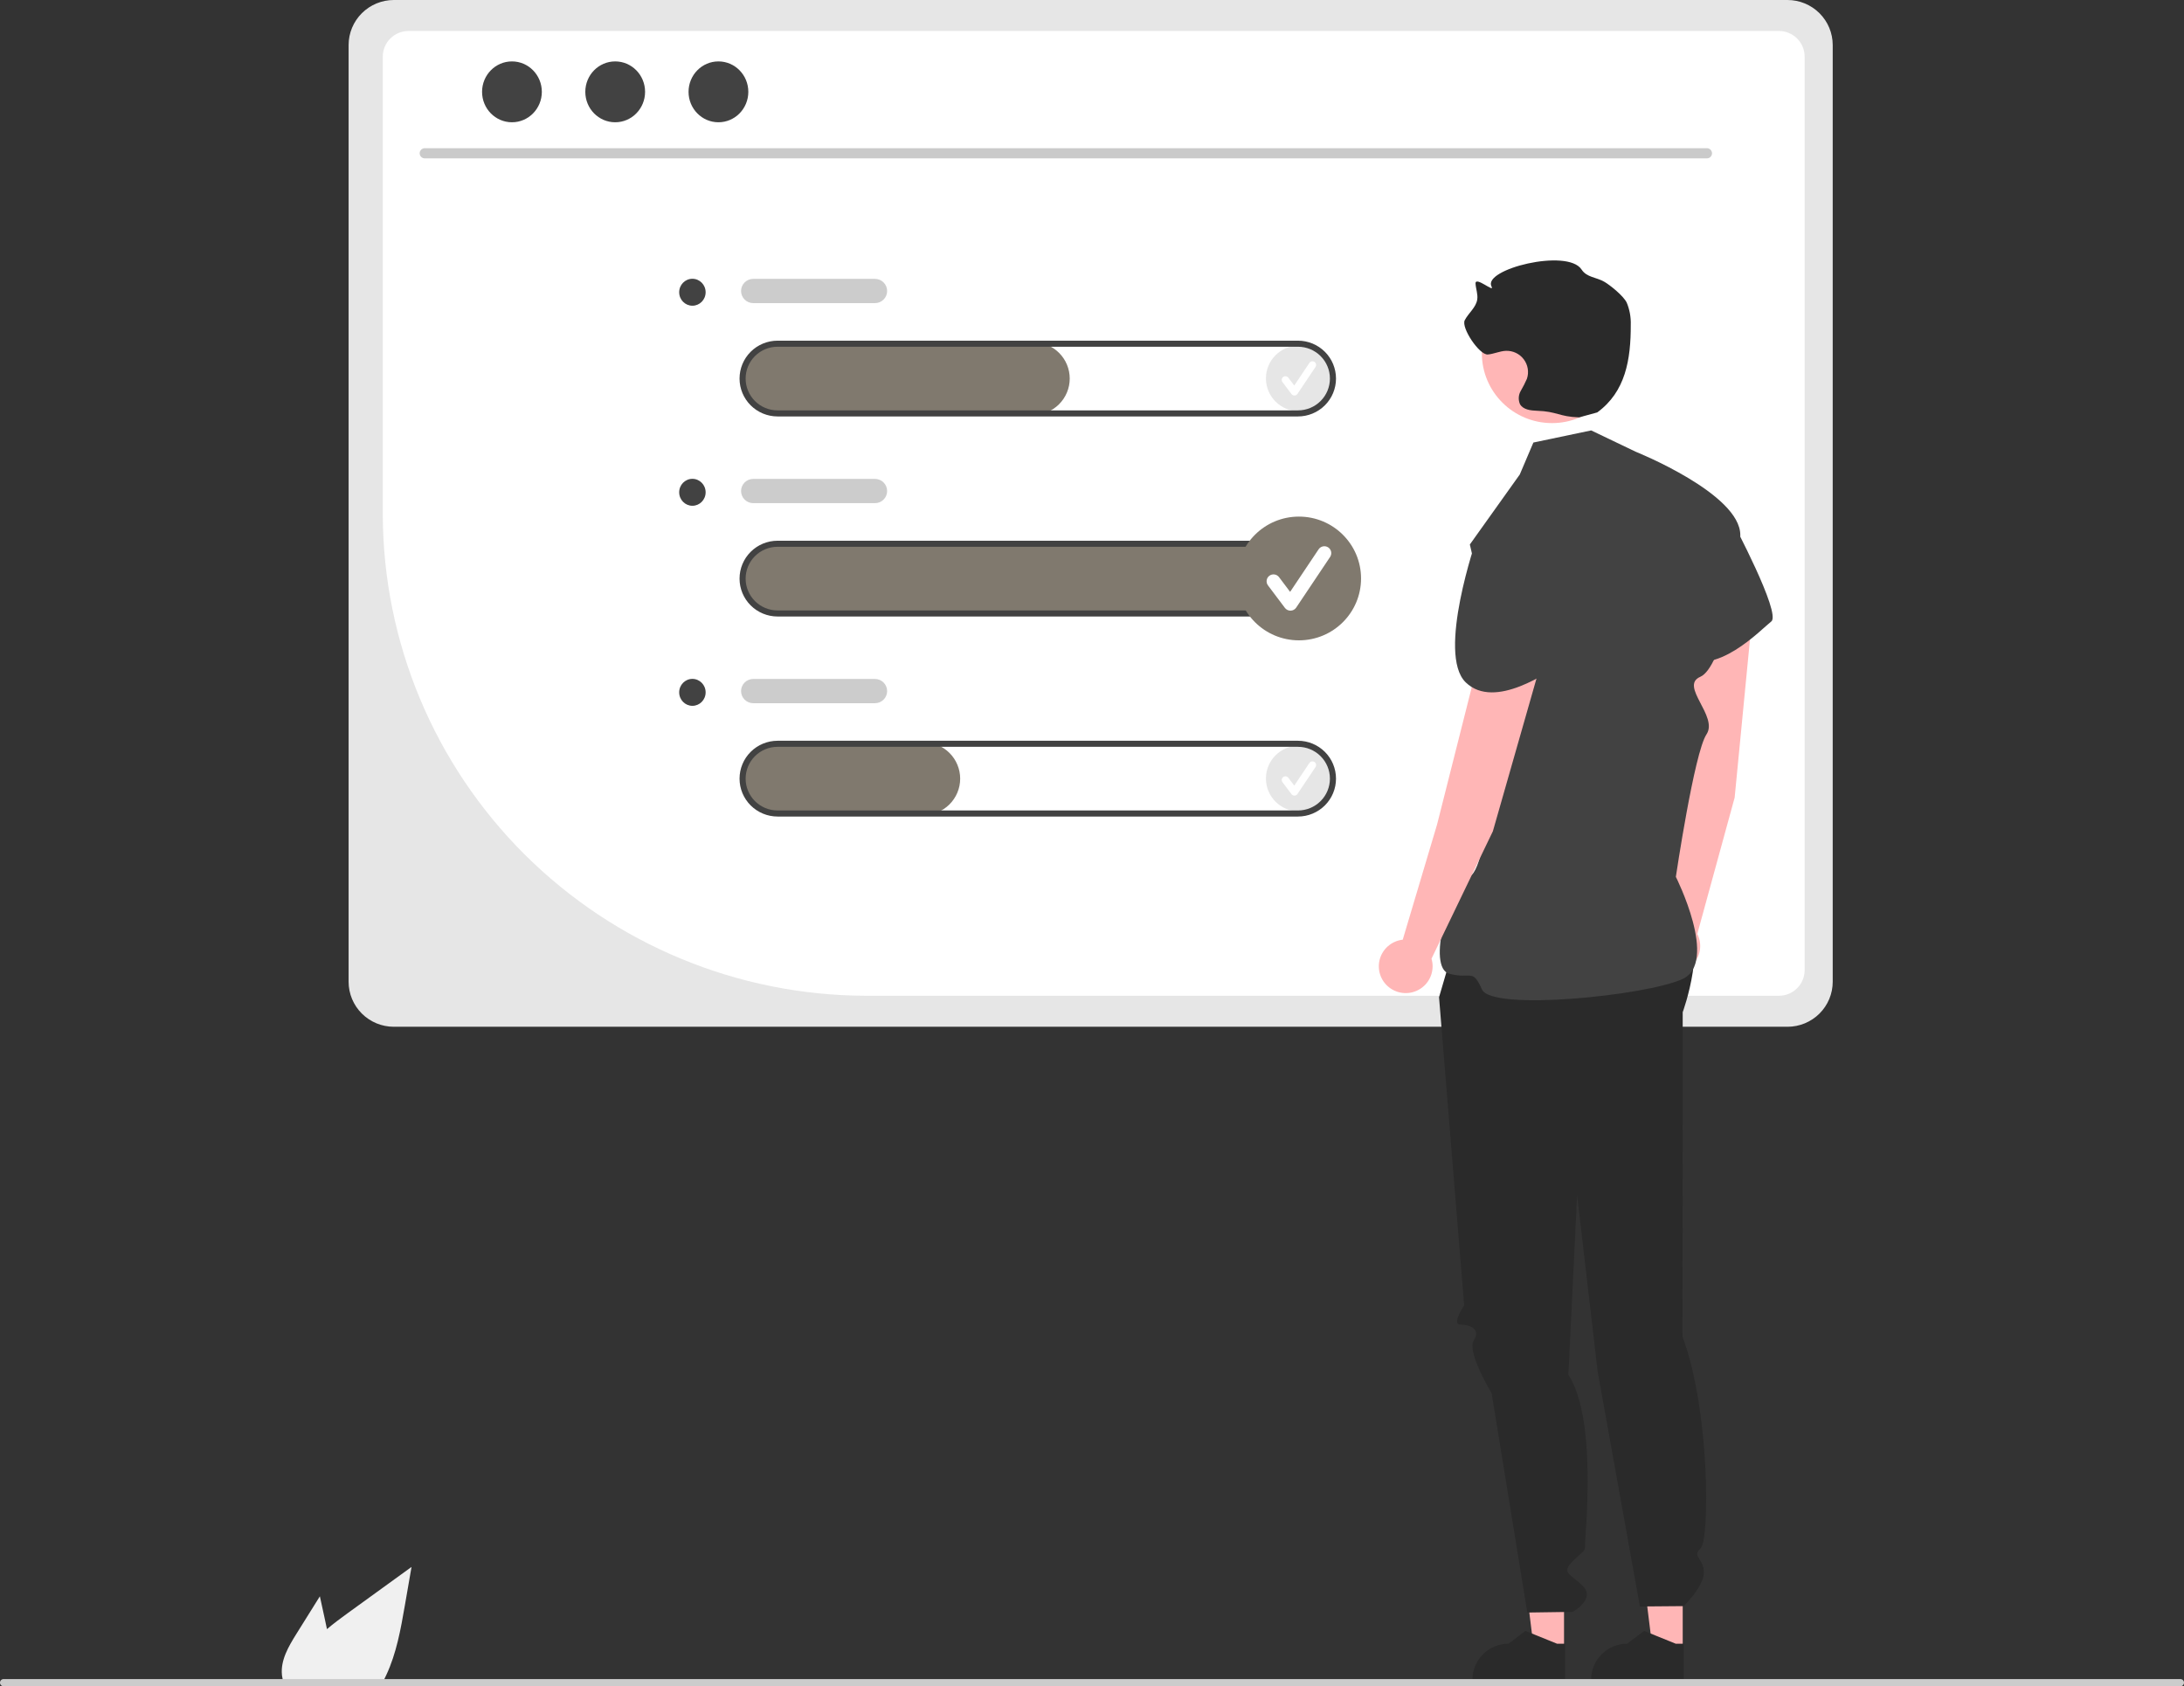 <svg xmlns="http://www.w3.org/2000/svg" fill="none" viewBox="0 0 373 288" height="288" width="373">
<rect x="0" y="0" width="373" height="288" fill="#333333" stroke="none"/>
<g clip-path="url(#clip0_432_2689)">
<path fill="#F0F0F0" d="M50.622 279.052L54.629 272.637L55.429 276.303C55.57 276.945 55.71 277.597 55.84 278.244C56.978 277.276 58.189 276.38 59.374 275.521C63.012 272.891 66.649 270.258 70.284 267.621L69.145 274.196C68.444 278.244 67.711 282.375 65.975 286.077C65.783 286.496 65.575 286.91 65.351 287.314H48.439C48.303 286.939 48.209 286.55 48.158 286.154C48.154 286.129 48.152 286.103 48.153 286.077C47.888 283.566 49.281 281.2 50.622 279.052Z"></path>
<path fill="#E6E6E6" d="M305.291 0H67.252C65.207 0.003 63.247 0.814 61.801 2.254C60.355 3.695 59.541 5.647 59.538 7.684V167.68C59.539 169.717 60.353 171.671 61.799 173.111C63.246 174.552 65.207 175.362 67.252 175.364H305.291C307.336 175.362 309.298 174.552 310.744 173.111C312.19 171.671 313.004 169.717 313.006 167.68V7.684C313.003 5.647 312.189 3.695 310.743 2.254C309.296 0.814 307.336 0.003 305.291 0Z"></path>
<path fill="white" d="M303.824 170.068H147.853C125.998 170.005 105.057 161.329 89.603 145.936C74.149 130.543 65.439 109.684 65.375 87.916V9.67C65.375 8.51 65.837 7.399 66.659 6.578C67.482 5.758 68.597 5.295 69.761 5.293H303.824C304.988 5.295 306.103 5.758 306.925 6.578C307.748 7.399 308.209 8.51 308.21 9.67V165.7C308.208 166.858 307.746 167.968 306.924 168.787C306.101 169.606 304.987 170.067 303.824 170.068Z"></path>
<path fill="#CACACA" d="M291.538 27.047H72.526C72.299 27.043 72.082 26.949 71.923 26.787C71.764 26.625 71.674 26.407 71.674 26.18C71.674 25.953 71.764 25.735 71.923 25.573C72.082 25.411 72.299 25.317 72.526 25.312H291.538C291.766 25.317 291.982 25.411 292.142 25.573C292.301 25.735 292.39 25.953 292.39 26.18C292.39 26.407 292.301 26.625 292.142 26.787C291.982 26.949 291.766 27.043 291.538 27.047Z"></path>
<path fill="#424242" d="M87.435 20.883C90.254 20.883 92.539 18.556 92.539 15.686C92.539 12.815 90.254 10.488 87.435 10.488C84.616 10.488 82.331 12.815 82.331 15.686C82.331 18.556 84.616 20.883 87.435 20.883Z"></path>
<path fill="#424242" d="M105.067 20.883C107.886 20.883 110.172 18.556 110.172 15.686C110.172 12.815 107.886 10.488 105.067 10.488C102.248 10.488 99.963 12.815 99.963 15.686C99.963 18.556 102.248 20.883 105.067 20.883Z"></path>
<path fill="#424242" d="M122.7 20.883C125.519 20.883 127.804 18.556 127.804 15.686C127.804 12.815 125.519 10.488 122.7 10.488C119.881 10.488 117.596 12.815 117.596 15.686C117.596 18.556 119.881 20.883 122.7 20.883Z"></path>
<path fill="#80796E" d="M221.676 105.034H132.984C131.379 105.054 129.827 104.469 128.638 103.395C127.45 102.321 126.714 100.838 126.579 99.246C126.523 98.431 126.629 97.614 126.891 96.841C127.153 96.067 127.565 95.352 128.104 94.737C128.642 94.123 129.298 93.619 130.032 93.257C130.766 92.894 131.565 92.679 132.382 92.624C132.522 92.614 132.661 92.609 132.801 92.609H221.676C223.33 92.609 224.917 93.264 226.087 94.429C227.256 95.594 227.913 97.174 227.913 98.822C227.913 100.469 227.256 102.049 226.087 103.214C224.917 104.379 223.33 105.034 221.676 105.034Z"></path>
<path fill="#E6E6E6" d="M221.841 70.241C224.953 70.241 227.475 67.728 227.475 64.628C227.475 61.528 224.953 59.016 221.841 59.016C218.729 59.016 216.206 61.528 216.206 64.628C216.206 67.728 218.729 70.241 221.841 70.241Z"></path>
<path fill="white" d="M221.072 67.551C220.975 67.551 220.879 67.528 220.792 67.485C220.705 67.442 220.629 67.379 220.571 67.301L219.033 65.26C218.984 65.194 218.947 65.119 218.926 65.04C218.906 64.96 218.901 64.877 218.912 64.796C218.924 64.714 218.951 64.636 218.993 64.565C219.035 64.494 219.091 64.433 219.157 64.383C219.223 64.334 219.298 64.298 219.378 64.278C219.458 64.257 219.541 64.253 219.623 64.265C219.705 64.277 219.783 64.304 219.854 64.347C219.925 64.389 219.987 64.445 220.036 64.511L221.042 65.846L223.625 61.987C223.717 61.849 223.86 61.753 224.023 61.72C224.186 61.687 224.355 61.719 224.494 61.811C224.632 61.902 224.729 62.044 224.762 62.207C224.795 62.369 224.762 62.538 224.671 62.676L224.668 62.68L221.594 67.273C221.538 67.356 221.463 67.425 221.375 67.473C221.288 67.521 221.19 67.548 221.089 67.551L221.072 67.551Z"></path>
<path fill="#E6E6E6" d="M221.841 138.577C224.953 138.577 227.475 136.064 227.475 132.964C227.475 129.864 224.953 127.352 221.841 127.352C218.729 127.352 216.206 129.864 216.206 132.964C216.206 136.064 218.729 138.577 221.841 138.577Z"></path>
<path fill="white" d="M221.072 135.883C220.975 135.883 220.879 135.861 220.792 135.817C220.705 135.774 220.629 135.711 220.571 135.633L219.033 133.592C218.984 133.526 218.947 133.451 218.926 133.372C218.906 133.292 218.901 133.209 218.912 133.128C218.924 133.046 218.951 132.968 218.993 132.897C219.035 132.826 219.091 132.764 219.157 132.715C219.223 132.666 219.298 132.63 219.378 132.61C219.458 132.589 219.541 132.585 219.623 132.597C219.705 132.609 219.783 132.636 219.854 132.679C219.925 132.721 219.987 132.777 220.036 132.843L221.042 134.178L223.625 130.319C223.717 130.181 223.86 130.085 224.023 130.052C224.186 130.019 224.355 130.051 224.494 130.143C224.632 130.234 224.729 130.377 224.762 130.539C224.795 130.701 224.762 130.87 224.671 131.008L224.668 131.012L221.594 135.605C221.538 135.688 221.463 135.757 221.375 135.805C221.288 135.853 221.19 135.88 221.089 135.883L221.072 135.883Z"></path>
<path fill="#80796E" d="M176.459 70.866H132.984C131.379 70.886 129.827 70.301 128.638 69.227C127.45 68.153 126.714 66.67 126.579 65.078C126.523 64.263 126.629 63.446 126.891 62.673C127.153 61.899 127.565 61.184 128.104 60.569C128.642 59.955 129.298 59.451 130.032 59.089C130.766 58.726 131.565 58.511 132.382 58.456C132.522 58.446 132.661 58.441 132.801 58.441H176.459C178.113 58.441 179.7 59.096 180.869 60.261C182.039 61.426 182.696 63.006 182.696 64.654C182.696 66.301 182.039 67.881 180.869 69.046C179.7 70.211 178.113 70.866 176.459 70.866Z"></path>
<path fill="#424242" d="M221.676 71.126H132.801C131.078 71.126 129.426 70.444 128.207 69.23C126.989 68.017 126.305 66.371 126.305 64.655C126.305 62.938 126.989 61.292 128.207 60.079C129.426 58.865 131.078 58.184 132.801 58.184H221.676C223.399 58.184 225.052 58.865 226.27 60.079C227.489 61.292 228.173 62.938 228.173 64.655C228.173 66.371 227.489 68.017 226.27 69.23C225.052 70.444 223.399 71.126 221.676 71.126ZM132.801 59.219C131.354 59.219 129.966 59.792 128.942 60.811C127.919 61.83 127.344 63.213 127.344 64.655C127.344 66.096 127.919 67.479 128.942 68.498C129.966 69.518 131.354 70.09 132.801 70.09H221.676C223.124 70.09 224.512 69.518 225.535 68.498C226.559 67.479 227.134 66.096 227.134 64.655C227.134 63.213 226.559 61.83 225.535 60.811C224.512 59.792 223.124 59.219 221.676 59.219H132.801Z"></path>
<path fill="#424242" d="M221.676 105.294H132.801C131.078 105.294 129.426 104.612 128.207 103.398C126.989 102.185 126.305 100.539 126.305 98.823C126.305 97.106 126.989 95.46 128.207 94.247C129.426 93.033 131.078 92.352 132.801 92.352H221.676C223.399 92.352 225.052 93.033 226.27 94.247C227.489 95.46 228.173 97.106 228.173 98.823C228.173 100.539 227.489 102.185 226.27 103.398C225.052 104.612 223.399 105.294 221.676 105.294ZM132.801 93.387C131.354 93.387 129.966 93.96 128.942 94.979C127.919 95.998 127.344 97.381 127.344 98.823C127.344 100.264 127.919 101.647 128.942 102.666C129.966 103.686 131.354 104.258 132.801 104.258H221.676C223.124 104.258 224.512 103.686 225.535 102.666C226.559 101.647 227.134 100.264 227.134 98.823C227.134 97.381 226.559 95.998 225.535 94.979C224.512 93.96 223.124 93.387 221.676 93.387H132.801Z"></path>
<path fill="#80796E" d="M157.749 139.202H132.984C131.379 139.222 129.827 138.637 128.638 137.563C127.45 136.489 126.714 135.006 126.579 133.414C126.523 132.599 126.629 131.782 126.891 131.009C127.153 130.235 127.565 129.52 128.104 128.905C128.642 128.29 129.298 127.787 130.032 127.425C130.766 127.062 131.565 126.847 132.382 126.792C132.522 126.782 132.661 126.777 132.801 126.777H157.749C159.403 126.777 160.989 127.432 162.159 128.597C163.328 129.762 163.986 131.342 163.986 132.99C163.986 134.637 163.328 136.217 162.159 137.382C160.989 138.547 159.403 139.202 157.749 139.202Z"></path>
<path fill="#424242" d="M221.676 139.458H132.801C131.078 139.458 129.426 138.776 128.207 137.562C126.989 136.349 126.305 134.703 126.305 132.987C126.305 131.27 126.989 129.625 128.207 128.411C129.426 127.197 131.078 126.516 132.801 126.516H221.676C223.399 126.516 225.052 127.197 226.27 128.411C227.489 129.625 228.173 131.27 228.173 132.987C228.173 134.703 227.489 136.349 226.27 137.562C225.052 138.776 223.399 139.458 221.676 139.458ZM132.801 127.551C131.354 127.551 129.966 128.124 128.942 129.143C127.919 130.162 127.344 131.545 127.344 132.987C127.344 134.428 127.919 135.811 128.942 136.83C129.966 137.85 131.354 138.422 132.801 138.422H221.676C223.124 138.422 224.512 137.85 225.535 136.83C226.559 135.811 227.134 134.428 227.134 132.987C227.134 131.545 226.559 130.162 225.535 129.143C224.512 128.124 223.124 127.551 221.676 127.551H132.801Z"></path>
<path fill="#CCCCCC" d="M149.433 51.77H128.644C128.092 51.77 127.564 51.552 127.174 51.164C126.784 50.776 126.565 50.249 126.565 49.7C126.565 49.151 126.784 48.624 127.174 48.235C127.564 47.847 128.092 47.629 128.644 47.629H149.433C149.985 47.629 150.513 47.847 150.903 48.235C151.293 48.624 151.512 49.151 151.512 49.7C151.512 50.249 151.293 50.776 150.903 51.164C150.513 51.552 149.985 51.77 149.433 51.77Z"></path>
<path fill="#CCCCCC" d="M149.433 85.934H128.644C128.092 85.934 127.564 85.716 127.174 85.328C126.784 84.94 126.565 84.413 126.565 83.864C126.565 83.314 126.784 82.788 127.174 82.4C127.564 82.011 128.092 81.793 128.644 81.793H149.433C149.985 81.793 150.513 82.011 150.903 82.4C151.293 82.788 151.512 83.314 151.512 83.864C151.512 84.413 151.293 84.94 150.903 85.328C150.513 85.716 149.985 85.934 149.433 85.934Z"></path>
<path fill="#CCCCCC" d="M149.433 120.102H128.644C128.092 120.102 127.564 119.884 127.174 119.496C126.784 119.108 126.565 118.581 126.565 118.032C126.565 117.482 126.784 116.956 127.174 116.567C127.564 116.179 128.092 115.961 128.644 115.961H149.433C149.985 115.961 150.513 116.179 150.903 116.567C151.293 116.956 151.512 117.482 151.512 118.032C151.512 118.581 151.293 119.108 150.903 119.496C150.513 119.884 149.985 120.102 149.433 120.102Z"></path>
<path fill="#424242" d="M118.255 52.214C119.502 52.214 120.514 51.184 120.514 49.913C120.514 48.643 119.502 47.613 118.255 47.613C117.007 47.613 115.996 48.643 115.996 49.913C115.996 51.184 117.007 52.214 118.255 52.214Z"></path>
<path fill="#424242" d="M118.255 86.382C119.502 86.382 120.514 85.352 120.514 84.082C120.514 82.811 119.502 81.781 118.255 81.781C117.007 81.781 115.996 82.811 115.996 84.082C115.996 85.352 117.007 86.382 118.255 86.382Z"></path>
<path fill="#424242" d="M118.255 120.55C119.502 120.55 120.514 119.52 120.514 118.249C120.514 116.979 119.502 115.949 118.255 115.949C117.007 115.949 115.996 116.979 115.996 118.249C115.996 119.52 117.007 120.55 118.255 120.55Z"></path>
<path fill="#FFB6B6" d="M267.117 281.72L261.971 281.72L259.523 261.949L267.118 261.95L267.117 281.72Z"></path>
<path fill="#2A2A2A" d="M267.298 287.066L251.474 287.065V286.866C251.474 285.239 252.123 283.679 253.278 282.528C254.433 281.378 255.999 280.731 257.633 280.731L260.524 278.547L265.917 280.731L267.298 280.731L267.298 287.066Z"></path>
<path fill="#FFB6B6" d="M287.387 281.72L282.241 281.72L279.793 261.949L287.388 261.95L287.387 281.72Z"></path>
<path fill="#2A2A2A" d="M287.568 287.066L271.743 287.065V286.866C271.744 285.239 272.393 283.679 273.548 282.528C274.703 281.378 276.269 280.731 277.903 280.731L280.794 278.547L286.187 280.731L287.568 280.731L287.568 287.066Z"></path>
<path fill="#2A2A2A" d="M249.409 157.895L245.771 170.32L250.057 222.94C250.057 222.94 247.849 226.23 249.409 226.23C250.968 226.23 252.967 226.96 251.708 228.924C250.448 230.889 254.753 237.943 254.753 237.943L260.843 275.41L268.602 275.296C268.602 275.296 272.547 273.107 270.333 270.894C268.119 268.68 266.56 268.68 268.639 266.609C270.718 264.539 270.718 265.162 270.718 263.556C270.718 261.95 272.801 242.323 267.861 234.794L269.35 204.098L272.855 234.207L280.073 274.375L287.548 274.313C287.548 274.313 291 270.999 290.994 268.545C290.988 266.092 288.861 265.888 290.444 264.437C292.027 262.986 292.027 240.692 287.35 228.301L287.385 172.871C287.385 172.871 291.981 160.431 287.327 155.539C282.672 150.648 249.409 157.895 249.409 157.895Z"></path>
<path fill="#FFB6B6" d="M296.258 136.216L299.391 103.887C299.52 102.517 299.103 101.151 298.23 100.085C297.356 99.019 296.097 98.337 294.724 98.187C293.336 98.036 291.945 98.44 290.857 99.31C289.768 100.181 289.071 101.446 288.919 102.828C288.909 102.92 288.901 103.013 288.896 103.105L286.675 136.787L284.459 157.196C283.556 157.467 282.758 158.007 282.174 158.745C281.59 159.483 281.248 160.382 281.195 161.32C281.142 162.258 281.38 163.189 281.877 163.987C282.374 164.786 283.106 165.413 283.973 165.783C284.839 166.152 285.8 166.248 286.723 166.055C287.646 165.862 288.487 165.391 289.132 164.706C289.777 164.021 290.194 163.154 290.328 162.224C290.461 161.294 290.304 160.346 289.877 159.508L296.258 136.216Z"></path>
<path fill="#424242" d="M284.508 87.5L295.798 88.91C295.798 88.91 304.257 104.792 302.516 106.139C300.775 107.487 292.907 115.896 287.106 112.041C281.306 108.187 284.508 87.5 284.508 87.5Z"></path>
<path fill="#FFB6B6" d="M265.065 72.262C271.683 72.262 277.048 66.918 277.048 60.326C277.048 53.734 271.683 48.391 265.065 48.391C258.447 48.391 253.082 53.734 253.082 60.326C253.082 66.918 258.447 72.262 265.065 72.262Z"></path>
<path fill="#2A2A2A" d="M269.695 71.285C266.257 71.173 265.944 70.268 262.506 70.156C261.411 70.12 260.119 69.971 259.589 69.015C259.435 68.657 259.367 68.269 259.389 67.88C259.411 67.491 259.524 67.113 259.718 66.775C260.11 66.103 260.464 65.41 260.777 64.699C260.966 64.141 261.015 63.546 260.921 62.965C260.827 62.384 260.592 61.834 260.237 61.364C259.882 60.893 259.418 60.516 258.883 60.264C258.349 60.012 257.761 59.894 257.171 59.92C256.124 59.965 255.142 60.455 254.098 60.544C252.667 60.667 249.502 55.961 250.161 54.689C250.803 53.452 252.093 52.518 252.296 51.14C252.429 50.239 252.055 49.343 252.004 48.434C251.929 47.085 255.361 50.126 254.732 48.929C253.19 45.993 267.719 42.354 270.111 46.031C271.005 47.405 272.598 47.312 274.018 48.137C274.949 48.678 277.299 50.544 277.833 51.708C278.324 52.895 278.556 54.172 278.514 55.455C278.535 61.422 277.622 66.911 272.79 70.438"></path>
<path fill="#424242" d="M261.882 75.582L271.757 73.512L279.342 77.146C279.342 77.146 297.283 84.334 297.222 91.422C297.161 98.509 294.008 114.04 290.387 115.593C286.766 117.146 293.523 122.323 291.444 125.429C289.365 128.535 286.216 149.756 286.216 149.756C286.216 149.756 293.578 164.364 287.349 167.213C281.121 170.062 254.799 172.726 253.111 169.008C251.424 165.291 251.408 167.32 247.518 166.305C243.628 165.291 247.522 151.069 251.032 149.638C254.543 148.207 256.621 117.146 256.621 117.146L251.032 92.994L259.56 81.038L261.882 75.582Z"></path>
<path fill="#FFB6B6" d="M254.966 141.968L263.888 110.728C264.262 109.404 264.098 107.986 263.432 106.78C262.765 105.575 261.65 104.679 260.326 104.285C258.988 103.888 257.547 104.036 256.319 104.697C255.091 105.358 254.177 106.478 253.777 107.81C253.751 107.899 253.727 107.988 253.705 108.078L245.436 140.812L239.57 160.492C238.633 160.596 237.75 160.985 237.043 161.606C236.335 162.227 235.836 163.05 235.615 163.963C235.393 164.876 235.459 165.835 235.804 166.71C236.148 167.584 236.755 168.332 237.541 168.851C238.326 169.37 239.254 169.636 240.197 169.612C241.14 169.588 242.052 169.275 242.81 168.716C243.569 168.158 244.136 167.38 244.435 166.489C244.734 165.598 244.751 164.637 244.482 163.737L254.966 141.968Z"></path>
<path fill="#424242" d="M252.207 91.941L263.058 95.351C263.058 95.351 270.116 105.674 267.473 107.147C264.831 108.62 263.84 108.308 265.197 110.906C266.554 113.504 268.51 112.49 266.554 113.504C264.598 114.518 255.34 121.379 250.33 116.548C245.321 111.717 252.207 91.941 252.207 91.941Z"></path>
<path fill="#CCCCCC" d="M2.75311e-06 287.386C-0 287.466 0.015 287.546 0.046 287.621C0.077 287.695 0.122 287.763 0.179 287.82C0.236 287.878 0.304 287.923 0.379 287.954C0.454 287.985 0.534 288.001 0.615 288.002H372.382C372.546 288.002 372.703 287.937 372.819 287.821C372.935 287.706 373 287.549 373 287.386C373 287.222 372.935 287.065 372.819 286.95C372.703 286.834 372.546 286.77 372.382 286.77H0.618C0.538 286.769 0.457 286.785 0.382 286.816C0.307 286.846 0.239 286.891 0.182 286.948C0.124 287.005 0.079 287.073 0.048 287.147C0.016 287.221 0 287.301 2.75311e-06 287.382V287.386Z"></path>
<path fill="#80796E" d="M221.841 109.364C227.7 109.364 232.45 104.633 232.45 98.797C232.45 92.962 227.7 88.231 221.841 88.231C215.982 88.231 211.232 92.962 211.232 98.797C211.232 104.633 215.982 109.364 221.841 109.364Z"></path>
<path fill="white" d="M220.393 104.296C220.21 104.296 220.03 104.253 219.866 104.172C219.702 104.09 219.559 103.972 219.449 103.826L216.555 99.982C216.367 99.732 216.287 99.419 216.331 99.11C216.375 98.802 216.541 98.523 216.791 98.336C217.042 98.149 217.356 98.069 217.666 98.113C217.976 98.157 218.256 98.322 218.443 98.571L220.337 101.086L225.2 93.82C225.373 93.56 225.642 93.379 225.949 93.317C226.255 93.254 226.574 93.316 226.835 93.488C227.096 93.66 227.278 93.928 227.341 94.234C227.403 94.539 227.341 94.857 227.169 95.117L227.164 95.124L221.375 103.772C221.271 103.929 221.13 104.058 220.965 104.149C220.8 104.24 220.615 104.29 220.426 104.296L220.393 104.296Z"></path>
</g>
<defs>
<clipPath id="clip0_432_2689">
<rect fill="white" height="288" width="373"></rect>
</clipPath>
</defs>
</svg>
